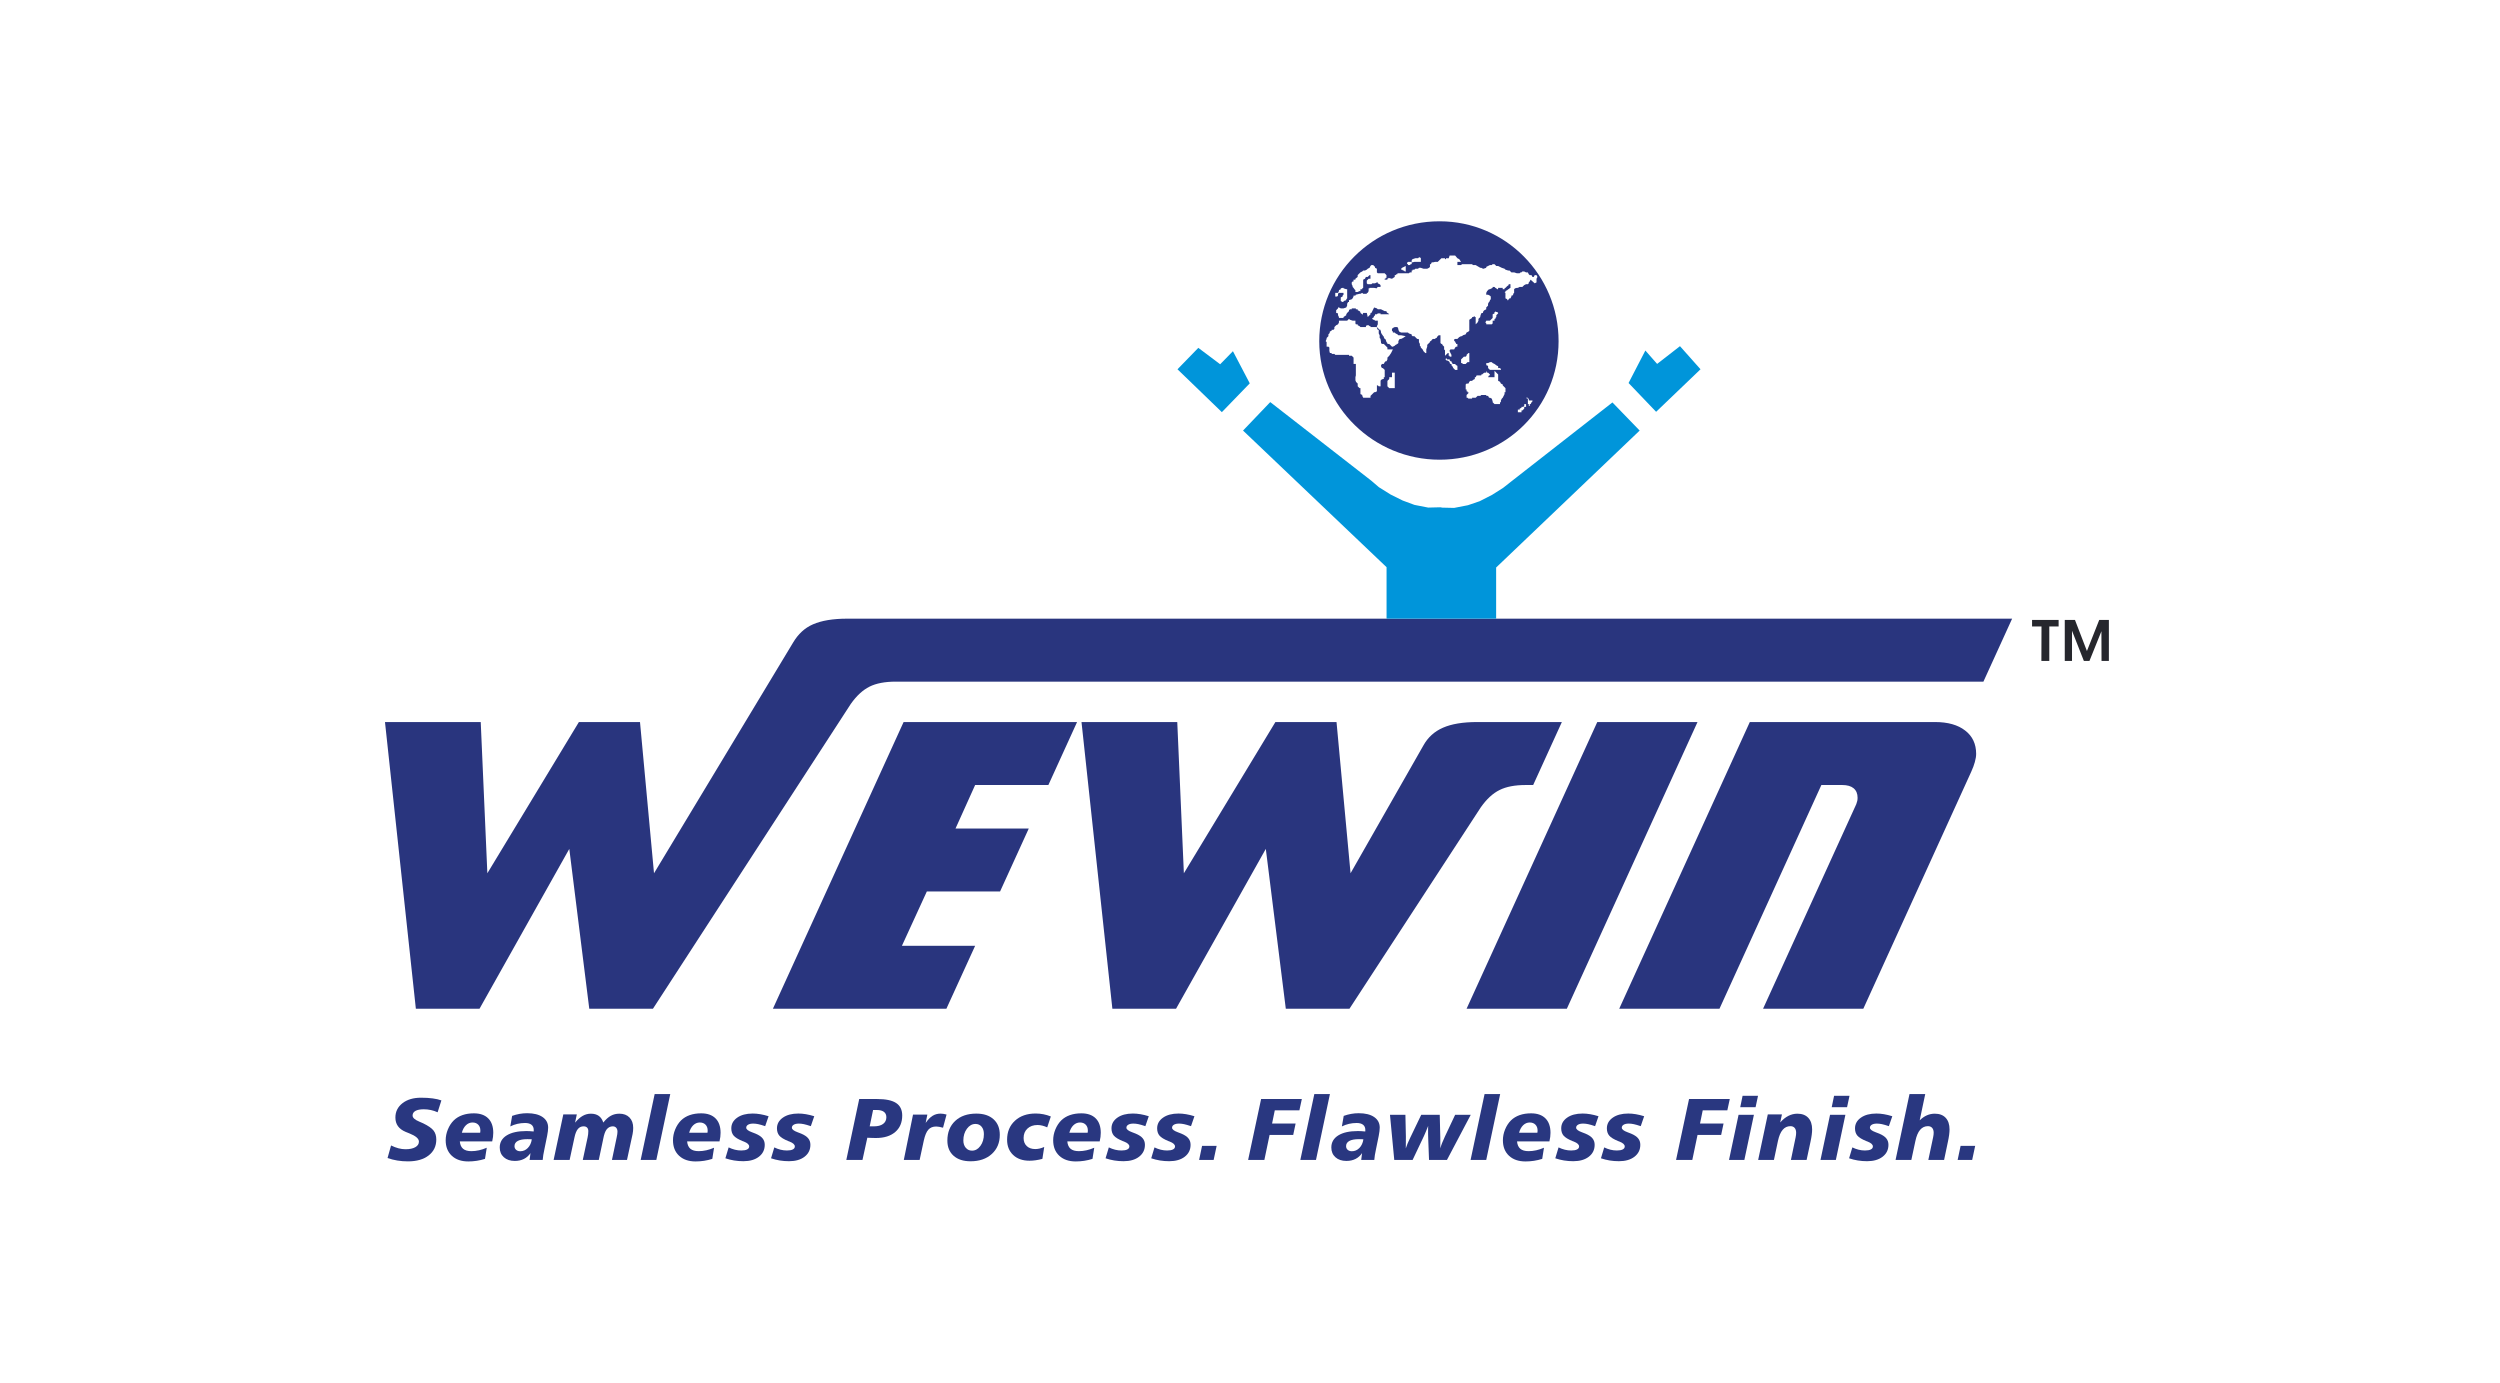 <?xml version="1.0" encoding="UTF-8"?><svg id="Layer_1" xmlns="http://www.w3.org/2000/svg" viewBox="0 0 5663.96 3132.73"><path d="M4466.09,1748.24l-244.61,537.19h-227.14l211.22-463.58c.96-2.69,1.76-5.09,2.3-7.53.46-2.34.65-4.78.65-6.94,0-9.31-2.96-16.39-8.95-21.48-5.87-4.91-14.59-7.39-25.76-7.39h-47.33l-230.87,506.91h-227.15l295.89-649.58h419.75c28.82,0,51.74,6.41,68.09,19.21,16.73,12.76,24.95,30.51,24.95,52.82,0,5.58-1,11.59-2.96,18.58-1.84,6.79-4.6,14.2-8.1,21.79h0ZM3618.76,1635.85l-296.13,649.58h227.15l296.08-649.58h-227.1M2440.19,1635.85l-65,142.67h-165.93l-44.45,98.57h165.95l-65.04,142.67h-165.93l-56.42,123.01h165.89l-65.17,142.67h-393.05l296.12-649.58h393.03ZM3354.88,1829.05l-297.58,456.38h-144.2l-45.3-362.23-203.41,362.23h-144.22l-69.93-649.58h216.95l14.97,342.58,207.36-342.58h138.48l31.78,342.58,164.89-289.27c10.21-18.54,25.18-32.11,44.6-40.52,19.42-8.52,45.29-12.8,77.38-12.8h191.87l-65.01,142.67h-16.93c-24.33,0-44.25,3.76-59.26,11.36-15.2,7.5-29.25,20.46-42.45,39.17Z" fill="#29357e"/><path d="M1927.54,1594.8l-448.28,690.63h-144.22l-45.26-362.23-203.44,362.23h-144.18l-69.95-649.58h216.92l15.01,342.58,207.38-342.58h138.45l31.74,342.58,315.64-523.5c10.96-18.15,25.26-32.09,44.62-40.51,19.44-8.45,45.25-12.8,77.36-12.8h2639.32l-65.06,142.69H2029.3c-24.36,0-44.3,3.82-59.27,11.31-15.14,7.58-29.32,20.51-42.49,39.19Z" fill="#29357e"/><path d="M3261.54,501.37c149.26,0,269.56,121.88,269.56,271.63s-120.3,268.5-269.56,268.5-272.67-119.79-272.67-268.5,120.29-271.63,272.67-271.63h0ZM3115.38,740.97h-10.4v-2.06h-2.07l-2.08-2.05h-4.18l-2.03,2.05v2.06h-12.44l-2.03-2.06-4.18-2.05v-2.09h-4.19l-.96-2.05v-6.2h-6.3l-6.18-2.07-2.07-2.03h0l-2.07,2.03-2.07,2.07h-18.66v4.14l-2.07,4.11-4.14,2.09-4.15,4.11v4.14l-2.07,2.07h-4.11v2.07l-4.22,2.05v2.07h0l-.95,2.03-2.16,2.07v2.07h0v2.08l-4.07,4.14v2.03l-2.11,5.18,2.11,2.07v10.32h4.07l2.16,2.06h0v8.27h0l.95,2.07v2.07h4.22v2.04h6.18l2.04,2.05h31.13v2.09h6.25l2,2.05,2.07,2.09v2.05h0v6.18h0v2.09h0v4.09h5.18v25.83h0l-.96,4.15h0v4.14h0v4.13h.96v2.05l4.19,4.15h0v6.2l4.18,4.13h2.03v3.07h0v4.15h0v6.22l4.19,2.07v2.03l2.11,4.14h16.5v-4.14h0l2.08-2.03,2.1-2.07,4.11-4.16h2.11l4.15-2.05h0v-4.15h0v-5.14h0v-2.06h0v-2.11h2.07l2.07,2.11h4.15v-2.11h0v-8.23h0v-2.05h0l1-2.05,4.14-2.07h2.11v-4.14h2.11v-4.15h0v-12.39h0l-2.11-2.08-2.11-2.03h-2.07l-2.07-4.13h0v-2.07h0l2.07-3.13h4.18l2.11-4.09,2.07-2.09h2.03l2.04-4.12h0v-4.11l2.11-2.09,2.03-2.05,4.14-6.18,2.07-4.14,2.07-4.17h-12.43v-4.11l-2.04-2.06-4.11-4.14-2.11-2.03h-4.18l-2.07-2.11v-2.04l-1-6.22v-1.04l-2.07-2.03v-6.22l-2.08-4.14v-8.23h-2.07l-2.07-4.16v-2.05h-4.15ZM3043.83,698.64h-6.22l-4.15-2.05h-2.07v2.05l-2.08,2.07-2.07,2.07v2.07h0v4.09l4.14,1.07v4.13l2.07,4.12h0v2.06h10.36v-2.06l6.22-4.12v-2.09h0l2.07-3.11,2.07-2.03,2.07-2.05v-2.07l2.07-2.07h4.18v-2.07h9.25v2.07h4.19v2.07l4.18,2.07h0l2.03,2.05v2.03h0l4.19,3.11v2.09h0l2.11-5.2h8.18l2.11,9.33,4.15-4.12,2.07-2.09v-3.11h2.08l2.1-4.09,2.03-4.15,2.07-4.12,6.26,2.05h0l2.07,2.07h7.22l4.14,2.07,4.22,2.07h4.11v2.05l2.04,2.03h0l2.11,1.07,2.03,2.04h-19.65v-2.04h-6.22l-2.07,2.04h-4.15v2.09l-2.11,2.07-2.07,4.11h-2.03v2.09l2.03,2.03h2.07l2.11,2.07h6.22v8.25h0l-2.07,4.15v2.06h0l2.07,2.05,4.15,4.16h2.07v2.07h0l1,2.05v2.07h0l2.07,4.1,2.07,2.07h0v2.08h2.11v2.09l2.11,4.09,2.07,1.04,2.03,6.22,2.04,2.04v2.11h4.14l2.07,2.03,4.15,4.14h2.07l4.22-2.07h0l1.99-2.07h2.08v-2.03h2.07l2.07-2.11v-4.11l2.07-4.14,2.07-1.04h2.11l4.19-2.03,6.18-4.14-10.37-2.08h-6.25l-2.07-2.07-4.15-2.07-1.99-2.03h-4.22v-2.07l-2.07-2.05v-2.07h0v-2.07l2.07-2.09,4.22-2.05h6.14l2.07,4.14v2.07h0l2.07,4.13,4.18,2.07h15.55l2.07,2.03,6.25,2.07v2.07l2.04,2.08h4.14l2.11,2.09,4.14,4.09h2.08l1.99,1.04v6.22l2.15,4.15v4.1l2.07,2.07h0v2.06l4.07,4.11,2.07,4.17h0l2.12,2.07,2.11,2.07h2.07v-4.14h0v-4.17l2.07-6.16v-4.14l2.03-2.03,2.11-2.11,2.04-2.04v-2.07h2.07l3.11-4.14,2.07-1.04h4.14l2.12-2.03h2.07v-2.05l2.07-2.09,2.07-2.08h4.15v2.08h0v6.18h0v7.26h0v2.04l2.07,2.11h2.07v2.03l4.11,4.14v6.16h0l2.03,2.07v12.42h0l6.29-6.18h2.07v6.18h2.08v2.05h4.14v-2.05h0v-2.09l-2.11-4.09-2.03-4.14h0v-2.09h0l2.03-2.07h8.29l2.12-4.11,2.07-2.06h3.07v-4.14h0v-2.03h-3.07v-2.11h0l-2.07-2.04h0v-2.07h-2.12v-4.14l2.12-1.04h5.14l4.15-4.09,4.14-2.09h2.11l2.12-2.08,6.18-2.07,2.03-4.1,4.18-2.07,2.08-2.05v-2.07h0v-6.21h0v-6.2h0v-8.25h0v-2.07l6.25-4.12h0v-2.06h2.03l4.14-2.05h0v2.05h2.04v16.5l2.07-2.05,2.11-2.06,2.07-4.14h0v-4.11l2.11-2.09h0l2.08-2.06v-2.05l2.11-6.2,1.99-1.07h2.11v-2.03l1-2.05h0l2.1-2.07,4.15-2.07v-4.12h0l2.03-2.08,2.08-2.07v-4.15l2.11-4.09,2.04-2.09v-2.06h0l2.07-2.07v-2.07h0v-4.13l-2.07-2.05h0l-4.15-2.05h-4.1v-2.09h0v-2.07h0l2.03-4.11,2.08-2.07,2.11-2.08h2.04l6.22-3.09v-2.09h4.18l2.11,2.09h0l2,1.05,2.07,2.03h2.08v-3.09h10.4v3.09h4.14v-2.03l2.07-1.05,4.15-4.15,3.11-2.07v-2.05h4.14v6.18h0v2.09h0l-2.11,1.05-2.03,2.03h-1.07l-2.03,2.08-4.15,2.07v2.05l-2.07,2.06h2.07v12.4h0l4.15,2.07v2.07h2.03l1.07-2.07,2.03-2.07h2.11l2.07-4.13v-2.05h2.03l2.07-2.05v-2.09l2.11-2.07v-8.25h0l2.07-2.03,4.18-1.05h2.08l4.11-2.09h6.18l2.07-2.05,2.11-2.07,4.14-2.05h4.11l2.11-2.05v-2.09l2.08-2.04,2.07-4.12h0l9.28,8.25h0l4.19-2.09v-8.25l2.07-4.14h0l-2.07-4.11h-4.19l-2.03,4.11h-3.11l-2.07-4.11h-4.14l-2.08-2.05-2.11-4.15h-4.11l-4.14-2.05h-4.18l-2.07,2.05h-2.03l-2.07,2.06h-6.18l-6.25-2.06h-6.22l-4.18-4.17h-3.11l-6.18-2.01-2.07-2.09-6.25-2.06-4.15-2.07h0l-4.14-2.08h-4.15l-2-2.03-2.11-2.07h-4.18l-2.07,2.07h-4.14l-4.15,2.03-4.1,2.08v2.07l-6.25,2.06h-1l-4.11-2.06h-2.11l-10.44-6.18h-6.18l-2.03-2.07h-22.84l-2.11,2.07h-9.25.96v-2.07h0v-4.14h0v-1.04h8.29l-4.14-6.19-4.15-2.07h0l-5.14-6.2h-12.44l-2.08,6.2h-6.22v2.07h-2.14v-2.07h-8.22l-2.07,2.07-6.22,6.19h-6.26l-4.14,1.04h-3.11l-2.07,4.14h-2.07v6.18l-2.04,2.07-4.14,2.06h-8.37l-6.14-2.06h-4.23l-1.99,2.06h-6.22l-2.11,2.09h-4.14v2.01h-2.04v4.17h-4.14l-2.11,2.06h-25.95v2.09h-2.07l-2.08,2.05h-1.99v4.11l-6.29,4.14h0l-8.25-2.08h2.03l-4.14,2.08v2.09h-6.15v-2.09h2.07v-2.08h2.03v-6.18h0l-2.03-2.05-2.07-2.09h-15.58l-2.07-2.06h0v-8.27l-4.15-2.06v-2.07l-2.11-2.08-2.07-2.03h-4.14l-2.08,2.03-2.07,4.15-4.15,2.06-2.11,2.09-4.1,2.01h-4.07l-2.11,2.11-4.19,2.05-6.21,6.2v4.11l-5.14,4.14v2.09h-4.23v4.12h-2.07l-2,2.04v2.09h0v2.05h0l2,4.13v2.05l2.07,2.09,2.07,3.09,2.16,2.08v4.12h5.14l4.18-2.05h2.03v-4.15h4.19v-2.03l2.11-1.05v-2.09h0v-12.36h0v-4.12h0l4.07-2.09,2.07-4.14h4.14l4.15-4.11h2.07v4.11h0v2.07h0v2.08h-4.15l-2.07,2.09h0l-2.11,2.07v6.18h0l2.11,2.05h8.29l2.1-2.05h6.22l4.15-2.09h2.07v2.09l4.15,2.05,2.07,2.05v4.13h-6.22l-2.07,2.09v1.05l-6.26-1.05h-10.36v1.05h-2.08v6.18l-2.07,4.11h-2.11v2.07h-8.18l-2.11-2.07-4.19,2.07h-2.03l-8.37,2.09-.96,2.05h-4.23v2.05l-2.07,4.13-2,2.07-6.25,2.07v4.15h-2.07l-2.07,4.09v4.15l-2.07,4.15h0l-6.22,2.05h0ZM3192.07,593.3h-2.07v1.04h-2.07v4.14h2.07v2.07h4.18l2.07-2.07h2.07v-2.1h0v-2.05h2.04l4.14-1.04h14.55v-8.26h0l-2.07-2.07h-2.15l-1.99,2.07h-6.22l-6.25,2.07-2.04,2.08v4.11h-6.25ZM3184.81,602.58l-4.1,2.08-4.19,2.07h0l-2.07,2.06h0v2.09h2.07l2.11,2.01h2.07l2.03,2.11h2.07v-2.11h0v-10.31h0ZM3025.14,669.73h0v2.05h4.18l2.08-2.05h0v-4.14l2.07-2.07h10.36v4.16l-2.07,2.05h0v2.05h0l-4.15,2.06h0v2.07h0v4.14h0v2.06h0l4.15,2.09h2.07v-2.09l6.22-2.06h0v-2.07l2.07-2.07v-6.18h0v-6.22h0v-8.25h-2.07l-6.22-2.03v-1.05h-2.07l-4.15,1.05v2.03h0l-4.15,2.08v2.07l-2.07,4.11h-6.26v4.16h0v2.05h0ZM3381.75,854.58h-10.36l2.11-4.15h2.04v-2.03h0l-2.04-2.07-2.11-2.06h-2.08l-2.03-4.16h0v4.16h-4.15l-3.1,2.06-2.11,2.07h-1.99v2.03h-10.48l-2.07,4.15h-2.04v4.14l-4.14,2.07-2.03,2.05h-4.18l-2.07,2.05h0l-2.08,4.15h-4.18l-2.03,2.03h0v11.36h2.03v4.15h2.11v2.05h2.07v2.09h0l-2.07,2.07-2.11,2.07v2.03h0v4.14h2.11l2.07,2.06h8.33v-2.06h8.22l4.18-4.14h6.26l2.11-2.03h11.36v2.03h4.1l2.11,4.14h2.04l4.14,2.06,2.07,6.2v2.07h0l4.18,4.13h12.4v-4.13h2.08v-4.14l2.07-4.13,2.11-2.06h0l2.07-4.14,2.07-4.11h0v-4.16h2.07v-6.2h0v-3.07h0l-2.07-2.07-2.07-2.06-2.07-2.11v-2.05l-4.18-2.03h0l-2.08-4.15-4.14-2.05h0v-12.42h0v-2.03l-2.08-2.07-2.07-2.06-4.11-4.16h0v14.47h-4.18ZM3316.46,808.1h0l-2.03,2.09-2.12,2.05-2.11,2.06h0v4.12h0v4.15h2.11l2.12,2.03h6.18l2.03-2.03,2.11-2.06h4.15v-2.09h0v-4.12h0v-2.06h0v-6.2h0v-6.18h-2.08l-2.07,2.04-2.11,2.05h0v2.09l-2.03,2.05h-4.15ZM3273.9,814.3h2.14v2.07h2.08l4.15,2.05h0l2.08,2.09h0v2.06l2.03,2.03h2.11v3.13l2.07,2.07,2.04,4.13,4.19,4.11h5.14v-2.08h0v-2.03h0v-4.13l-.96-2.07h-2.1l-2.07-3.13h-6.22v-2.03l-2.07-2.06h0v-2.09h-2.11l-2.03-2.05v-2.07h-6.22v-2.06h-2.08l-2.14,2.06h0ZM3381.75,732.72v-6.2h4.18v-4.11h2.11v-2.09h0l2-2.06v-4.12l2.07-2.09,2.08-2.04v-1.07h0l-2.08-2.03h-2.07l-2-2.05v2.05h-2.11v2.03h0v1.07l-4.18,2.04v8.27l-2.07,2.09h0l-2.07,2.03-2.07,2.07h-8.25l-2.07,4.14,2.07,2.06v2.05h12.4l2.07-2.05v-2.06,2.06h0ZM3371.39,822.57h-4.1v2.03h0v3.13h2.03l2.08,2.07v4.13h0l2.11,2.03,2.04,2.08h29.06-4.18v-2.08l-2.08-2.03h-4.14v-4.13h0l-4.15-2.07-4.11-3.13-4.18-2.03h0l-2.07-2.06h-4.14l-4.15,2.06h0ZM3442.94,927.93v-2.09,2.09h-4.11v2.05h0v2.05h0v2.05h8.21v-4.1h2.07l2.07-2.05h0l2.11-2.09v-4.13h4.14v-2.09h0v-4.1h-4.14v4.1l-2.11,2.09h-4.15v2.07l-4.1,2.05v2.09h0ZM3457.44,901.06v-4.14,4.14h0l2.11,2.06h2v4.13h0v8.27h2.11v4.1h2.08v-4.1h2.07l2.07-4.13,2.07-2.07h0v-2.07h-8.29v-4.13h-2.11v-2.06h-4.11ZM3153.68,844.28h0v10.31h-6.22v4.14h0l-4.14,4.13h0v2.05h0v10.35l2.11,2.06,2.03,2.07h12.51v-24.8h0v-10.31h-6.29Z" fill="#29357e" fill-rule="evenodd"/><path d="M3389.62,1401.61h-248.26v-116.6l-325.17-309.54,61.64-64.48,229.22,178.28,16.77,14.42,26.72,16.69,27.4,13.63,26.68,9.88,31.09,6.09,32.08-.79-4.6.79,31.2.74,31.25-6.07,26.67-9.11,28.18-14.41,25.1-15.93,18.31-14.41,229.18-179.03,61.72,63.71-325.17,310.28v115.86h0ZM2831.43,868.5l-38.12-72.83-28.94,29.59-49.49-37.19-47.19,48.55,100.52,97.13,63.22-65.25ZM2831.43,868.5l-38.12-72.83-28.94,29.59-49.49-37.19-47.19,48.55,100.52,97.13,63.22-65.25-63.22,65.25-100.52-97.13,47.19-48.55,49.49,37.19,28.94-29.59,38.12,72.83-38.12-72.83-28.94,29.59-49.49-37.19-47.19,48.55,100.52,97.13,63.22-65.25-63.22,65.25-100.52-97.13,47.19-48.55,49.49,37.19,28.94-29.59,38.12,72.83h0ZM3689.65,867.73l62.41,65.25,100.6-96.36-46.52-52.34-51.78,40.19-26.64-30.32-38.08,73.58ZM3689.65,867.73l38.08-73.58,26.64,30.32,51.78-40.19,46.52,52.34-100.6,96.36-62.41-65.25,62.41,65.25,100.6-96.36-46.52-52.34-51.78,40.19-26.64-30.32-38.08,73.58,38.08-73.58,26.64,30.32,51.78-40.19,46.52,52.34-100.6,96.36-62.41-65.25,62.41,65.25,100.6-96.36-46.52-52.34-51.78,40.19-26.64-30.32-38.08,73.58Z" fill="#0095da" fill-rule="evenodd"/><path d="M1000.02,2493.05l-8.55,26.91c-5.05-2.27-10.17-3.97-15.35-5.1-5.18-1.13-10.49-1.7-15.93-1.7-8.22,0-14.52,1.21-18.89,3.64-4.37,2.43-6.56,5.94-6.56,10.54,0,4.99,4.92,9.52,14.76,13.6,3.95,1.62,7.06,2.98,9.32,4.08,11.46,5.57,19.26,11.01,23.41,16.32,4.14,5.31,6.22,12.08,6.22,20.3,0,15.09-5.76,27.12-17.29,36.08-11.53,8.97-27.17,13.45-46.92,13.45-8.35,0-16.37-.63-24.04-1.89-7.67-1.26-15.07-3.16-22.19-5.68l7.96-28.46c5.76,2.85,11.35,4.99,16.76,6.41,5.41,1.42,10.7,2.14,15.88,2.14,9.45,0,16.9-1.55,22.34-4.66,5.44-3.11,8.16-7.32,8.16-12.63,0-6.67-7.22-12.89-21.66-18.65-3.63-1.42-6.44-2.56-8.45-3.4-7.84-3.3-13.66-7.64-17.48-13.02-3.82-5.37-5.73-11.85-5.73-19.43,0-13.34,5.34-24.17,16.03-32.49,10.68-8.32,24.7-12.48,42.06-12.48,9.65,0,18.37.52,26.18,1.55,7.8,1.04,14.46,2.56,19.96,4.57Z" fill="#293780"/><path d="M1115.12,2586h-73.34c.65,7.51,3.11,13.06,7.38,16.66,4.27,3.59,10.55,5.39,18.84,5.39,5.63,0,11.41-.66,17.34-1.99,5.92-1.33,11.74-3.25,17.44-5.78l-3.98,25.25c-6.09,1.94-12.3,3.4-18.65,4.37-6.35.97-12.73,1.46-19.14,1.46-15.8,0-28.3-4.31-37.49-12.92-9.2-8.61-13.79-20.3-13.79-35.06,0-8.29,1.65-16.46,4.95-24.53,3.3-8.06,7.74-14.88,13.31-20.45,5.44-5.31,12-9.31,19.67-12,7.67-2.69,16.3-4.03,25.88-4.03,14.12,0,24.98,3.82,32.59,11.46,7.61,7.64,11.41,18.52,11.41,32.64,0,2.91-.19,6.01-.58,9.28-.39,3.27-1.01,6.69-1.85,10.25ZM1087.83,2566.29c.2-1.3.32-2.28.39-2.96.06-.68.1-1.28.1-1.8,0-5.7-1.62-10.2-4.86-13.5-3.24-3.3-7.58-4.95-13.02-4.95s-10.49,2.06-14.77,6.17c-4.27,4.11-7.38,9.8-9.32,17.05h41.48Z" fill="#293780"/><path d="M1239.64,2573.08l-5.93,29.04c-1.3,5.96-2.25,10.85-2.87,14.67-.62,3.82-1.05,7.54-1.31,11.17h-29.63l1.94-15.54c-3.95,5.83-8.9,10.25-14.86,13.26-5.96,3.01-12.82,4.52-20.59,4.52-10.36,0-18.65-2.78-24.87-8.35-6.22-5.57-9.32-12.95-9.32-22.15,0-11.72,5.28-20.85,15.83-27.39,10.55-6.54,25.38-9.81,44.49-9.81,2.27,0,4.76.08,7.48.24,2.72.16,5.73.4,9.03.73.06-.39.11-.83.15-1.31.03-.49.05-1.15.05-1.99,0-5.24-1.68-9.21-5.05-11.9-3.37-2.69-8.26-4.03-14.67-4.03-5.96,0-11.72.65-17.29,1.94-5.57,1.3-10.94,3.24-16.12,5.83l4.18-23.89c5.63-2.01,11.25-3.51,16.85-4.52,5.6-1,11.32-1.51,17.14-1.51,14.96,0,26.63,2.9,35.02,8.69,8.39,5.8,12.58,13.78,12.58,23.94,0,2.33-.19,5.05-.58,8.16-.39,3.11-.94,6.51-1.65,10.2ZM1204.87,2581.24c-1.3-.13-2.64-.23-4.03-.29-1.39-.06-3.45-.1-6.17-.1-9.46,0-16.66,1.34-21.61,4.03-4.95,2.69-7.43,6.62-7.43,11.8,0,3.43,1.21,6.22,3.64,8.35,2.43,2.14,5.58,3.21,9.47,3.21,6.54,0,12.22-2.46,17.05-7.38,4.82-4.92,7.85-11.46,9.08-19.62Z" fill="#293780"/><path d="M1433.22,2569.2l-12.72,58.77h-34.09l10.78-51.38c.58-2.66,1.02-5.03,1.31-7.14.29-2.1.44-3.93.44-5.49,0-3.75-.96-6.72-2.87-8.89-1.91-2.17-4.52-3.25-7.82-3.25-2.72,0-5.24.58-7.58,1.75-2.33,1.17-4.4,2.88-6.22,5.15-3.3,4.21-5.89,11.33-7.77,21.37-.39,2.07-.71,3.66-.97,4.76l-9.13,43.13h-36.23l10.98-51.29c.52-2.4.91-4.76,1.17-7.09.26-2.33.39-4.63.39-6.9,0-3.5-.92-6.18-2.77-8.06-1.85-1.88-4.48-2.82-7.92-2.82-5.31,0-9.63,2.02-12.97,6.07-3.34,4.05-5.91,10.44-7.72,19.18l-10.98,50.9h-36.23l21.95-103.25h30.6l-3.98,18.75c5.89-7.06,11.7-12.21,17.44-15.44,5.73-3.24,11.87-4.86,18.41-4.86,7.25,0,13.21,1.67,17.87,5,4.66,3.34,8.06,8.37,10.2,15.1,5.76-7.19,11.51-12.34,17.24-15.44,5.73-3.11,12.16-4.66,19.28-4.66,9.65,0,17.27,2.88,22.87,8.64,5.6,5.76,8.4,13.6,8.4,23.51,0,2.33-.11,4.65-.34,6.95-.23,2.3-.57,4.61-1.02,6.94Z" fill="#293780"/><path d="M1483.15,2478.77h35.36l-31.57,149.2h-35.45l31.67-149.2Z" fill="#293780"/><path d="M1630.1,2586h-73.34c.65,7.51,3.11,13.06,7.38,16.66,4.27,3.59,10.55,5.39,18.84,5.39,5.63,0,11.41-.66,17.34-1.99,5.93-1.33,11.74-3.25,17.44-5.78l-3.98,25.25c-6.09,1.94-12.3,3.4-18.65,4.37-6.35.97-12.72,1.46-19.14,1.46-15.8,0-28.3-4.31-37.49-12.92-9.2-8.61-13.79-20.3-13.79-35.06,0-8.29,1.65-16.46,4.95-24.53,3.3-8.06,7.74-14.88,13.31-20.45,5.44-5.31,12-9.31,19.67-12,7.67-2.69,16.3-4.03,25.89-4.03,14.12,0,24.98,3.82,32.59,11.46,7.61,7.64,11.41,18.52,11.41,32.64,0,2.91-.19,6.01-.58,9.28-.39,3.27-1.01,6.69-1.85,10.25ZM1602.81,2566.29c.19-1.3.32-2.28.39-2.96.06-.68.1-1.28.1-1.8,0-5.7-1.62-10.2-4.86-13.5-3.24-3.3-7.58-4.95-13.02-4.95s-10.49,2.06-14.76,6.17c-4.27,4.11-7.38,9.8-9.32,17.05h41.48Z" fill="#293780"/><path d="M1741.32,2528.89l-7.77,22.53c-6.48-2.2-11.74-3.72-15.78-4.57-4.05-.84-7.79-1.26-11.22-1.26-4.99,0-8.89.84-11.7,2.53-2.82,1.68-4.22,3.95-4.22,6.8,0,3.69,4.27,7.09,12.82,10.2,3.5,1.3,6.25,2.36,8.26,3.2,7.25,3.04,12.55,6.57,15.88,10.59,3.33,4.02,5,8.9,5,14.67,0,11.2-4.39,20.2-13.16,27-8.78,6.8-20.51,10.2-35.21,10.2-7.25,0-14.26-.55-21.03-1.65-6.77-1.1-13.36-2.75-19.77-4.95l7.38-24.67c4.79,2.33,9.55,4.08,14.28,5.25,4.73,1.17,9.52,1.75,14.38,1.75,5.76,0,10.18-.79,13.26-2.38,3.08-1.59,4.61-3.84,4.61-6.75,0-4.27-3.98-7.96-11.95-11.07-1.3-.45-2.27-.81-2.91-1.07-9.97-4.08-16.74-8.22-20.3-12.43-3.56-4.21-5.34-9.68-5.34-16.42,0-9.91,4.43-17.98,13.31-24.23,8.87-6.25,20.59-9.37,35.16-9.37,5.5,0,11.23.5,17.19,1.51,5.96,1,12.24,2.54,18.84,4.61Z" fill="#293780"/><path d="M1844.76,2528.89l-7.77,22.53c-6.48-2.2-11.74-3.72-15.78-4.57-4.05-.84-7.79-1.26-11.22-1.26-4.99,0-8.89.84-11.7,2.53-2.82,1.68-4.22,3.95-4.22,6.8,0,3.69,4.27,7.09,12.82,10.2,3.5,1.3,6.25,2.36,8.26,3.2,7.25,3.04,12.55,6.57,15.88,10.59,3.33,4.02,5,8.9,5,14.67,0,11.2-4.39,20.2-13.16,27-8.78,6.8-20.51,10.2-35.21,10.2-7.25,0-14.26-.55-21.03-1.65-6.77-1.1-13.36-2.75-19.77-4.95l7.38-24.67c4.79,2.33,9.55,4.08,14.28,5.25,4.73,1.17,9.52,1.75,14.38,1.75,5.76,0,10.18-.79,13.26-2.38,3.08-1.59,4.61-3.84,4.61-6.75,0-4.27-3.98-7.96-11.95-11.07-1.3-.45-2.27-.81-2.91-1.07-9.97-4.08-16.74-8.22-20.3-12.43-3.56-4.21-5.34-9.68-5.34-16.42,0-9.91,4.43-17.98,13.31-24.23,8.87-6.25,20.59-9.37,35.16-9.37,5.5,0,11.23.5,17.19,1.51,5.96,1,12.24,2.54,18.84,4.61Z" fill="#293780"/><path d="M1946.64,2489.94h40.8c19.43,0,33.72,3.03,42.88,9.08,9.16,6.06,13.74,15.49,13.74,28.31,0,15.8-5.28,28.23-15.83,37.3-10.56,9.07-25.09,13.6-43.61,13.6-2.27,0-5.04-.05-8.3-.15-3.27-.1-7.04-.24-11.32-.44l-10.98,50.31h-36.62l29.24-138.03ZM1978.02,2514.81l-7.67,37.01h9.71c8.87,0,15.77-1.83,20.69-5.49,4.92-3.66,7.38-8.73,7.38-15.2,0-5.31-1.85-9.36-5.54-12.14-3.69-2.78-9.03-4.18-16.03-4.18h-8.55Z" fill="#293780"/><path d="M2144.5,2525.1l-7.97,29.82c-3.3-.91-6.23-1.59-8.79-2.04-2.56-.45-4.78-.68-6.65-.68-7.58,0-13.5,2.36-17.78,7.09-4.27,4.73-7.71,12.89-10.3,24.48l-9.52,44.2h-35.84l20.88-102.67h32.44l-3.79,18.75c5.18-7.45,10.43-12.82,15.74-16.12,5.31-3.3,11.33-4.95,18.07-4.95,2.07,0,4.21.18,6.41.53,2.2.36,4.57.89,7.09,1.6Z" fill="#293780"/><path d="M2212,2522.96c16.51,0,29.49,4.27,38.95,12.82,9.45,8.55,14.18,20.3,14.18,35.26,0,17.94-6.06,32.41-18.16,43.42-12.11,11.01-28.14,16.51-48.08,16.51-16.32,0-29.16-4.18-38.51-12.53-9.36-8.35-14.04-19.78-14.04-34.29,0-18.65,5.91-33.51,17.73-44.58,11.82-11.07,27.8-16.61,47.94-16.61ZM2229.1,2569.49c0-7.06-1.73-12.68-5.2-16.85-3.47-4.18-8.11-6.26-13.94-6.26-7.51,0-13.95,3.63-19.33,10.88-5.38,7.25-8.06,16.09-8.06,26.52,0,6.8,1.83,12.35,5.49,16.66,3.66,4.31,8.37,6.46,14.13,6.46,7.45,0,13.79-3.59,19.04-10.78,5.24-7.19,7.87-16.06,7.87-26.61Z" fill="#293780"/><path d="M2380.72,2529.47l-8.16,24.67c-3.82-1.75-7.56-3.07-11.22-3.98-3.66-.91-7.24-1.36-10.73-1.36-9.46,0-17.08,2.7-22.87,8.11-5.8,5.41-8.69,12.52-8.69,21.32,0,7.71,2.38,13.81,7.14,18.31,4.76,4.5,11.19,6.75,19.28,6.75,3.24,0,6.52-.39,9.86-1.17,3.33-.78,6.81-1.97,10.44-3.59l-4.18,27c-5.44,1.43-10.57,2.48-15.4,3.16-4.82.68-9.44,1.02-13.84,1.02-15.48,0-27.8-4.32-36.96-12.97-9.16-8.64-13.74-20.15-13.74-34.53,0-17.81,5.93-32.17,17.78-43.08,11.85-10.91,27.52-16.37,47.01-16.37,5.83,0,11.59.55,17.29,1.65,5.7,1.1,11.36,2.79,17,5.05Z" fill="#293780"/><path d="M2491.44,2586h-73.34c.65,7.51,3.11,13.06,7.38,16.66,4.27,3.59,10.55,5.39,18.84,5.39,5.63,0,11.41-.66,17.34-1.99,5.93-1.33,11.74-3.25,17.44-5.78l-3.98,25.25c-6.09,1.94-12.3,3.4-18.65,4.37-6.35.97-12.72,1.46-19.14,1.46-15.8,0-28.3-4.31-37.49-12.92-9.2-8.61-13.79-20.3-13.79-35.06,0-8.29,1.65-16.46,4.95-24.53,3.3-8.06,7.74-14.88,13.31-20.45,5.44-5.31,12-9.31,19.67-12,7.67-2.69,16.3-4.03,25.89-4.03,14.12,0,24.98,3.82,32.59,11.46,7.61,7.64,11.41,18.52,11.41,32.64,0,2.91-.19,6.01-.58,9.28-.39,3.27-1.01,6.69-1.85,10.25ZM2464.15,2566.29c.19-1.3.32-2.28.39-2.96.06-.68.1-1.28.1-1.8,0-5.7-1.62-10.2-4.86-13.5-3.24-3.3-7.58-4.95-13.02-4.95s-10.49,2.06-14.76,6.17c-4.27,4.11-7.38,9.8-9.32,17.05h41.48Z" fill="#293780"/><path d="M2602.66,2528.89l-7.77,22.53c-6.48-2.2-11.74-3.72-15.78-4.57-4.05-.84-7.79-1.26-11.22-1.26-4.99,0-8.89.84-11.7,2.53-2.82,1.68-4.22,3.95-4.22,6.8,0,3.69,4.27,7.09,12.82,10.2,3.5,1.3,6.25,2.36,8.26,3.2,7.25,3.04,12.55,6.57,15.88,10.59,3.33,4.02,5,8.9,5,14.67,0,11.2-4.39,20.2-13.16,27-8.78,6.8-20.51,10.2-35.21,10.2-7.25,0-14.26-.55-21.03-1.65-6.77-1.1-13.36-2.75-19.77-4.95l7.38-24.67c4.79,2.33,9.55,4.08,14.28,5.25,4.73,1.17,9.52,1.75,14.38,1.75,5.76,0,10.18-.79,13.26-2.38,3.08-1.59,4.61-3.84,4.61-6.75,0-4.27-3.98-7.96-11.95-11.07-1.3-.45-2.27-.81-2.91-1.07-9.97-4.08-16.74-8.22-20.3-12.43-3.56-4.21-5.34-9.68-5.34-16.42,0-9.91,4.43-17.98,13.31-24.23,8.87-6.25,20.59-9.37,35.16-9.37,5.5,0,11.23.5,17.19,1.51,5.96,1,12.24,2.54,18.84,4.61Z" fill="#293780"/><path d="M2706.1,2528.89l-7.77,22.53c-6.48-2.2-11.74-3.72-15.78-4.57-4.05-.84-7.79-1.26-11.22-1.26-4.99,0-8.89.84-11.7,2.53-2.82,1.68-4.22,3.95-4.22,6.8,0,3.69,4.27,7.09,12.82,10.2,3.5,1.3,6.25,2.36,8.26,3.2,7.25,3.04,12.55,6.57,15.88,10.59,3.33,4.02,5,8.9,5,14.67,0,11.2-4.39,20.2-13.16,27-8.78,6.8-20.51,10.2-35.21,10.2-7.25,0-14.26-.55-21.03-1.65-6.77-1.1-13.36-2.75-19.77-4.95l7.38-24.67c4.79,2.33,9.55,4.08,14.28,5.25,4.73,1.17,9.52,1.75,14.38,1.75,5.76,0,10.18-.79,13.26-2.38,3.08-1.59,4.61-3.84,4.61-6.75,0-4.27-3.98-7.96-11.95-11.07-1.3-.45-2.27-.81-2.91-1.07-9.97-4.08-16.74-8.22-20.3-12.43-3.56-4.21-5.34-9.68-5.34-16.42,0-9.91,4.43-17.98,13.31-24.23,8.87-6.25,20.59-9.37,35.16-9.37,5.5,0,11.23.5,17.19,1.51,5.96,1,12.24,2.54,18.84,4.61Z" fill="#293780"/><path d="M2723.38,2596.1h33.02l-6.8,31.86h-32.93l6.7-31.86Z" fill="#293780"/><path d="M2857.14,2489.94h92.28l-5.54,25.64h-55.75l-6.12,29.82h53.33l-5.44,25.84h-53.52l-11.85,56.73h-36.81l29.43-138.03Z" fill="#293780"/><path d="M2977.68,2478.77h35.36l-31.57,149.2h-35.45l31.67-149.2Z" fill="#293780"/><path d="M3123.67,2573.08l-5.93,29.04c-1.3,5.96-2.25,10.85-2.87,14.67-.62,3.82-1.05,7.54-1.31,11.17h-29.63l1.94-15.54c-3.95,5.83-8.9,10.25-14.86,13.26-5.96,3.01-12.82,4.52-20.59,4.52-10.36,0-18.65-2.78-24.87-8.35-6.22-5.57-9.32-12.95-9.32-22.15,0-11.72,5.28-20.85,15.83-27.39,10.55-6.54,25.38-9.81,44.49-9.81,2.27,0,4.76.08,7.48.24,2.72.16,5.73.4,9.03.73.06-.39.11-.83.15-1.31.03-.49.05-1.15.05-1.99,0-5.24-1.68-9.21-5.05-11.9-3.37-2.69-8.26-4.03-14.67-4.03-5.96,0-11.72.65-17.29,1.94-5.57,1.3-10.94,3.24-16.12,5.83l4.18-23.89c5.63-2.01,11.25-3.51,16.85-4.52,5.6-1,11.32-1.51,17.14-1.51,14.96,0,26.63,2.9,35.02,8.69,8.39,5.8,12.58,13.78,12.58,23.94,0,2.33-.19,5.05-.58,8.16-.39,3.11-.94,6.51-1.65,10.2ZM3088.89,2581.24c-1.3-.13-2.64-.23-4.03-.29-1.39-.06-3.45-.1-6.17-.1-9.46,0-16.66,1.34-21.61,4.03-4.95,2.69-7.43,6.62-7.43,11.8,0,3.43,1.21,6.22,3.64,8.35,2.43,2.14,5.58,3.21,9.47,3.21,6.54,0,12.22-2.46,17.05-7.38,4.82-4.92,7.85-11.46,9.08-19.62Z" fill="#293780"/><path d="M3149.11,2525.68h34.97l1.07,49.15c0,3.76-.02,7.9-.05,12.43-.03,4.53-.08,9.36-.15,14.47,1.88-6.15,5.24-14.25,10.1-24.28l.58-1.17,24.28-50.61h41.96l1.26,51.77v24.28c1.03-3.82,2.39-7.88,4.08-12.19,1.68-4.31,3.75-9.08,6.22-14.33l23.31-49.54h35.36l-53.91,102.28h-40.6l-1.75-45.94c-.19-5.31-.31-9.28-.34-11.9-.03-2.62-.05-5.1-.05-7.43,0-3.24.01-5.7.05-7.38.03-1.68.08-3.17.15-4.47-2.07,5.25-3.92,9.81-5.54,13.7-1.62,3.89-2.95,6.93-3.98,9.13l-25.74,54.3h-41.57l-9.71-102.28Z" fill="#293780"/><path d="M3363.38,2478.77h35.36l-31.57,149.2h-35.45l31.67-149.2Z" fill="#293780"/><path d="M3510.34,2586h-73.34c.65,7.51,3.11,13.06,7.38,16.66,4.27,3.59,10.55,5.39,18.84,5.39,5.63,0,11.41-.66,17.34-1.99,5.93-1.33,11.74-3.25,17.44-5.78l-3.98,25.25c-6.09,1.94-12.3,3.4-18.65,4.37-6.35.97-12.72,1.46-19.14,1.46-15.8,0-28.3-4.31-37.49-12.92-9.2-8.61-13.79-20.3-13.79-35.06,0-8.29,1.65-16.46,4.95-24.53,3.3-8.06,7.74-14.88,13.31-20.45,5.44-5.31,12-9.31,19.67-12,7.67-2.69,16.3-4.03,25.89-4.03,14.12,0,24.98,3.82,32.59,11.46,7.61,7.64,11.41,18.52,11.41,32.64,0,2.91-.19,6.01-.58,9.28-.39,3.27-1.01,6.69-1.85,10.25ZM3483.04,2566.29c.19-1.3.32-2.28.39-2.96.06-.68.1-1.28.1-1.8,0-5.7-1.62-10.2-4.86-13.5-3.24-3.3-7.58-4.95-13.02-4.95s-10.49,2.06-14.76,6.17c-4.27,4.11-7.38,9.8-9.32,17.05h41.48Z" fill="#293780"/><path d="M3621.55,2528.89l-7.77,22.53c-6.48-2.2-11.74-3.72-15.78-4.57-4.05-.84-7.79-1.26-11.22-1.26-4.99,0-8.89.84-11.7,2.53-2.82,1.68-4.22,3.95-4.22,6.8,0,3.69,4.27,7.09,12.82,10.2,3.5,1.3,6.25,2.36,8.26,3.2,7.25,3.04,12.55,6.57,15.88,10.59,3.33,4.02,5,8.9,5,14.67,0,11.2-4.39,20.2-13.16,27-8.78,6.8-20.51,10.2-35.21,10.2-7.25,0-14.26-.55-21.03-1.65-6.77-1.1-13.36-2.75-19.77-4.95l7.38-24.67c4.79,2.33,9.55,4.08,14.28,5.25,4.73,1.17,9.52,1.75,14.38,1.75,5.76,0,10.18-.79,13.26-2.38,3.08-1.59,4.61-3.84,4.61-6.75,0-4.27-3.98-7.96-11.95-11.07-1.3-.45-2.27-.81-2.91-1.07-9.97-4.08-16.74-8.22-20.3-12.43-3.56-4.21-5.34-9.68-5.34-16.42,0-9.91,4.43-17.98,13.31-24.23,8.87-6.25,20.59-9.37,35.16-9.37,5.5,0,11.23.5,17.19,1.51,5.96,1,12.24,2.54,18.84,4.61Z" fill="#293780"/><path d="M3724.99,2528.89l-7.77,22.53c-6.48-2.2-11.74-3.72-15.78-4.57-4.05-.84-7.79-1.26-11.22-1.26-4.99,0-8.89.84-11.7,2.53-2.82,1.68-4.22,3.95-4.22,6.8,0,3.69,4.27,7.09,12.82,10.2,3.5,1.3,6.25,2.36,8.26,3.2,7.25,3.04,12.55,6.57,15.88,10.59,3.33,4.02,5,8.9,5,14.67,0,11.2-4.39,20.2-13.16,27-8.78,6.8-20.51,10.2-35.21,10.2-7.25,0-14.26-.55-21.03-1.65-6.77-1.1-13.36-2.75-19.77-4.95l7.38-24.67c4.79,2.33,9.55,4.08,14.28,5.25,4.73,1.17,9.52,1.75,14.38,1.75,5.76,0,10.18-.79,13.26-2.38,3.08-1.59,4.61-3.84,4.61-6.75,0-4.27-3.98-7.96-11.95-11.07-1.3-.45-2.27-.81-2.91-1.07-9.97-4.08-16.74-8.22-20.3-12.43-3.56-4.21-5.34-9.68-5.34-16.42,0-9.91,4.43-17.98,13.31-24.23,8.87-6.25,20.59-9.37,35.16-9.37,5.5,0,11.23.5,17.19,1.51,5.96,1,12.24,2.54,18.84,4.61Z" fill="#293780"/><path d="M3826.68,2489.94h92.28l-5.54,25.64h-55.75l-6.12,29.82h53.33l-5.44,25.84h-53.52l-11.85,56.73h-36.81l29.43-138.03Z" fill="#293780"/><path d="M3938.87,2525.68h34.77l-21.66,102.28h-34.77l21.66-102.28ZM3948,2482.56h34.97l-5.54,25.84h-34.77l5.34-25.84Z" fill="#293780"/><path d="M4101.76,2587.17l-8.74,40.8h-35.55l10.68-51.29c.39-1.94.68-3.75.87-5.44.19-1.68.29-3.27.29-4.76,0-4.79-1.13-8.5-3.4-11.12-2.27-2.62-5.44-3.93-9.52-3.93-7.06,0-12.94,2.77-17.63,8.3-4.7,5.54-8.24,13.91-10.64,25.11l-9.13,43.13h-35.74l21.86-103.25h32.05l-3.98,18.36c5.76-6.6,11.91-11.57,18.46-14.91,6.54-3.33,13.37-5,20.49-5,10.62,0,18.84,3.12,24.67,9.37,5.83,6.25,8.74,15.04,8.74,26.37,0,3.43-.31,7.51-.92,12.24-.62,4.73-1.57,10.07-2.87,16.03Z" fill="#293780"/><path d="M4146.14,2525.68h34.77l-21.66,102.28h-34.77l21.66-102.28ZM4155.27,2482.56h34.97l-5.54,25.84h-34.77l5.34-25.84Z" fill="#293780"/><path d="M4287.17,2528.89l-7.77,22.53c-6.48-2.2-11.74-3.72-15.78-4.57-4.05-.84-7.79-1.26-11.22-1.26-4.99,0-8.89.84-11.7,2.53-2.82,1.68-4.22,3.95-4.22,6.8,0,3.69,4.27,7.09,12.82,10.2,3.5,1.3,6.25,2.36,8.26,3.2,7.25,3.04,12.55,6.57,15.88,10.59,3.33,4.02,5,8.9,5,14.67,0,11.2-4.39,20.2-13.16,27-8.78,6.8-20.51,10.2-35.21,10.2-7.25,0-14.26-.55-21.03-1.65-6.77-1.1-13.36-2.75-19.77-4.95l7.38-24.67c4.79,2.33,9.55,4.08,14.28,5.25,4.73,1.17,9.52,1.75,14.38,1.75,5.76,0,10.18-.79,13.26-2.38,3.08-1.59,4.61-3.84,4.61-6.75,0-4.27-3.98-7.96-11.95-11.07-1.3-.45-2.27-.81-2.91-1.07-9.97-4.08-16.74-8.22-20.3-12.43-3.56-4.21-5.34-9.68-5.34-16.42,0-9.91,4.43-17.98,13.31-24.23,8.87-6.25,20.59-9.37,35.16-9.37,5.5,0,11.24.5,17.19,1.51,5.96,1,12.24,2.54,18.84,4.61Z" fill="#293780"/><path d="M4326.12,2478.77h35.65l-12.53,59.44c5.18-5.05,10.59-8.82,16.22-11.32,5.63-2.49,11.62-3.74,17.97-3.74,10.62,0,18.84,3.12,24.67,9.37,5.83,6.25,8.74,15.04,8.74,26.37,0,3.43-.31,7.51-.92,12.24-.62,4.73-1.57,10.07-2.87,16.03l-8.55,40.8h-35.74l10.88-51.29c.39-1.94.69-3.75.92-5.44.23-1.68.34-3.27.34-4.76,0-4.79-1.15-8.5-3.45-11.12-2.3-2.62-5.49-3.93-9.57-3.93-7.06,0-12.97,2.78-17.73,8.35-4.76,5.57-8.3,13.92-10.64,25.06l-9.23,43.13h-35.74l31.57-149.2Z" fill="#293780"/><path d="M4441.9,2596.1h33.02l-6.8,31.86h-32.93l6.7-31.86Z" fill="#293780"/><path d="M4603.82,1404.53h60.16v14.77h-21.13v78.05h-17.9l.25-78.05h-21.38v-14.77ZM4777.84,1404.53v92.82h-16.66l-.25-67.24-27.1,67.24h-12.68l-26.85-68.3v68.3h-16.41v-92.82h23.12l27.1,70.41,27.84-70.41h21.88Z" fill="#26272d"/></svg>